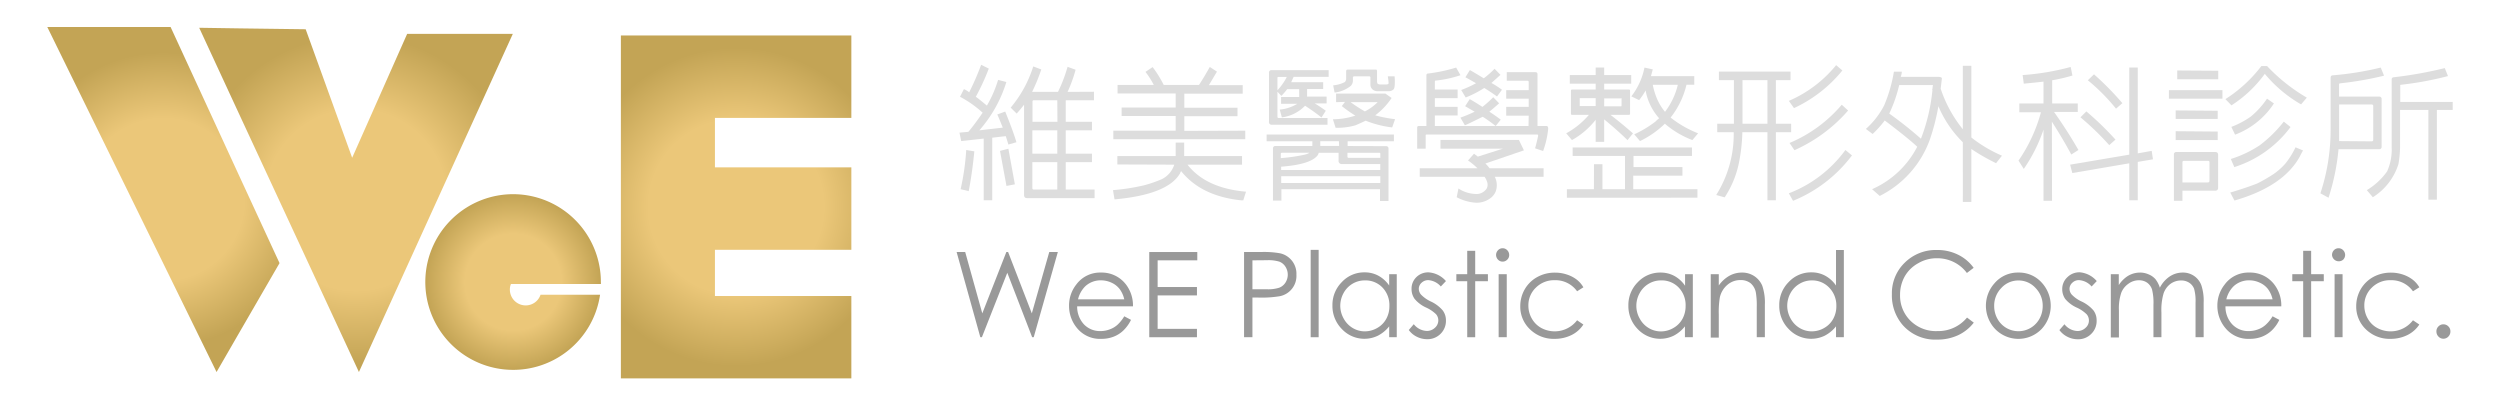 <svg xmlns="http://www.w3.org/2000/svg" xmlns:xlink="http://www.w3.org/1999/xlink" viewBox="0 0 370 60"><defs><style>.a{fill:none;}.b{fill:#ddd;}.b,.c{fill-rule:evenodd;}.c,.d{fill:#999;}.e{fill:url(#a);}.f{fill:url(#b);}.g{fill:url(#c);}.h{fill:url(#d);}</style><radialGradient id="a" cx="52.69" cy="29.59" r="24.37" gradientUnits="userSpaceOnUse"><stop offset="0.55" stop-color="#ebc779"/><stop offset="1" stop-color="#c3a455"/></radialGradient><radialGradient id="b" cx="24.19" cy="29.53" r="21.76" xlink:href="#a"/><radialGradient id="c" cx="75.96" cy="41.76" r="13" xlink:href="#a"/><radialGradient id="d" cx="108.95" cy="30.63" r="23.57" xlink:href="#a"/></defs><title>資產 22</title><rect class="a" width="370" height="60"/><path class="b" d="M156.48,24h-3.69v3.84c0,.14.07.21.19.21h3.5Zm0-4.71h-3.69v3.45h3.69Zm0-4.45H153c-.12,0-.19.05-.19.19v3h3.69Zm5.43-1.26v1.26h-4.18v3.19h3.88v1.26h-3.88v3.45h3.88V24h-3.88v4.05H162v1.27H152c-.29,0-.44-.16-.44-.48V15.5c-.34.44-.71.88-1.09,1.31l-.89-.88a17.71,17.71,0,0,0,3.34-6.1l1.19.45a25.9,25.9,0,0,1-1.36,3.32h3.83A22,22,0,0,0,158,9.89l1.19.43A20.83,20.83,0,0,1,158,13.6ZM150.2,27.28l-1.24.24L148,22.33l1.24-.32Zm-6-4.88c-.2,2.08-.47,4-.83,5.89L142.17,28A35.57,35.57,0,0,0,143,22.2Zm-1.94-1.52L142,19.63l1.32-.12c.64-.76,1.34-1.7,2.11-2.83a16.07,16.07,0,0,0-3.35-2.36l.58-1.13a3.54,3.54,0,0,1,.78.47,39.77,39.77,0,0,0,1.77-4.07l1.13.56a32.83,32.83,0,0,1-1.92,4.17c.49.35,1,.78,1.64,1.31a17.57,17.57,0,0,0,1.66-3.81l1.22.32a19.41,19.41,0,0,1-4,7.15l3.47-.4q-.63-1.58-.81-1.95l1.17-.43c.81,2,1.36,3.5,1.66,4.54l-1.19.34c-.12-.4-.24-.81-.39-1.24l-2,.23v9.26h-1.26V20.51Z"/><path class="b" d="M184.3,19.34V20.6H164.77V19.34H174V17.17h-8V15.91h8V13.83h-8.6V12.57h5.36a12.58,12.58,0,0,0-1.23-1.93l1.06-.71a16.7,16.7,0,0,1,1.64,2.64h5.22c.47-.7,1-1.59,1.6-2.66l1.06.69c-.54.91-.94,1.57-1.19,2h5v1.26h-8.64v2.08h7.87v1.26h-7.87v2.17Zm-18.93,5V23.1H174v-2h1.26v2h8.56v1.27h-8.07q2.72,3.48,8.66,4L184,29.66a.3.3,0,0,0-.19,0q-6-.59-9-4.33a1.2,1.2,0,0,0-.17.34q-1.83,3.13-9.69,3.84l-.23-1.37a30.93,30.93,0,0,0,4.58-.71,18.24,18.24,0,0,0,2.66-.92,3.6,3.6,0,0,0,1.83-2.14Z"/><path class="b" d="M202,16.49a7.21,7.21,0,0,0,1.89-1.37h-4A21.69,21.69,0,0,0,202,16.49Zm2.29,6.87v-.6a.15.15,0,0,0-.17-.15h-4.7v.56c0,.13.07.19.17.19Zm-4.06-11.93V12a1.19,1.19,0,0,1-.3.7,4.69,4.69,0,0,1-2.41,1l-.21-1.07a4.58,4.58,0,0,0,1.73-.49.71.71,0,0,0,.19-.43V10.51a.24.24,0,0,1,.06-.15.2.2,0,0,1,.15-.06h4.13l.15,0a.51.51,0,0,1,.08.17V12a.9.9,0,0,0,.07.37.62.62,0,0,0,.4.13h.92a.58.58,0,0,0,.3-.09.76.76,0,0,0,0-.34c0-.25-.07-.5-.09-.77h1c.09,1.12,0,1.76-.13,1.9a1,1,0,0,1-.68.3h-1.74a1.11,1.11,0,0,1-.73-.28.94.94,0,0,1-.3-.72V11.45a.15.15,0,0,0-.17-.15h-2.27A.12.12,0,0,0,200.26,11.43Zm-2.49,3.69V13.85h7.3l.92.65a10.47,10.47,0,0,1-2.43,2.57,20.2,20.2,0,0,0,2.94.57l-.43,1.22a15.3,15.3,0,0,1-3.92-1c-.49.24-1,.47-1.53.69a9.69,9.69,0,0,1-2.92.36l-.4-1.26a10.68,10.68,0,0,0,3.32-.54,18.67,18.67,0,0,1-2-1.41l.47-.62Zm.42,5.78H195.4v.7h2.79Zm-8.54,5.18v1h14.67v-1Zm9-1.8a.46.46,0,0,1-.51-.53V22.61h-2.94A1,1,0,0,1,195,23c-.7.9-2.49,1.45-5.39,1.67v.49h14.67v-.88Zm-4.89-1.67h-4c-.12,0-.18.07-.17.17v.62a25,25,0,0,0,3.54-.51A2.61,2.61,0,0,0,193.81,22.61Zm-3.37-11.22h-1.13c-.11,0-.17,0-.17.17v1.8a7.26,7.26,0,0,0,.85-1.07A6.29,6.29,0,0,0,190.44,11.39Zm-.64,6-.32-1.17a6,6,0,0,0,2.6-.86h-2.4v-1h2.68V13.19h-1.77a9.66,9.66,0,0,1-.87,1l-.58-.62v3.7c0,.13.07.19.17.19h7.24v1h-8.26a.38.38,0,0,1-.4-.43V10.79a.36.36,0,0,1,.4-.41h8.43v1h-5.19c-.12.27-.24.54-.36.79h4.74v1h-2.38v1.13h2.89v1h-1.76c.57.34,1.11.71,1.64,1.09l-.64,1q-1-.81-2.43-1.74A5.8,5.8,0,0,1,189.8,17.36Zm15.38,4.24a.35.35,0,0,1,.4.39v7.73h-1.26V28H189.65v1.69H188.4V22a.34.34,0,0,1,.38-.39h5.45v-.7h-6.77v-1H206.3v1h-6.85v.7Z"/><path class="b" d="M216.92,14.43l-.66-1.11a16,16,0,0,0,2.19-1c-.78-.45-1.3-.75-1.57-.88l.66-1.07c.4.22,1.08.62,2.06,1.22a14.69,14.69,0,0,0,1.6-1.41l.87.9-1.34,1.2a14.54,14.54,0,0,1,1.56,1l-.73,1q-.85-.62-1.89-1.26A15.82,15.82,0,0,1,216.92,14.43ZM222.44,22h-9.25V20.71H224.8l.74,1.54-5.7,1.95a5.1,5.1,0,0,1,.61.7h8v1.27h-7.22a2.74,2.74,0,0,1,.15,2.12,2.28,2.28,0,0,1-.87,1.09,3.36,3.36,0,0,1-2.11.62,7.05,7.05,0,0,1-2.81-.81l.26-1.29a4.94,4.94,0,0,0,2.83.81,1.83,1.83,0,0,0,1.34-.79,1.2,1.2,0,0,0,.09-.94,2.73,2.73,0,0,0-.39-.81h-9.6V24.9h8.54a10.27,10.27,0,0,0-1.39-1.15l.88-1,.57.43Zm3.81-4.88h-3.33V15.82h3.33V14.6h-3.33V13.34h3.33v-1.2c0-.13-.07-.19-.22-.19H223V10.68h4.23c.22,0,.32.12.32.3v7.67h1.34c.17,0,.25.16.24.43a13.28,13.28,0,0,1-.75,3.27l-1.19-.4c.16-.55.31-1.16.45-1.84,0-.13,0-.2-.17-.2H211.11A.12.12,0,0,0,211,20v2h-1.26V18.89q0-.24.24-.24h1.13v-7.5a.24.24,0,0,1,.27-.27,23.85,23.85,0,0,0,4.13-.88l.64,1.13a16.68,16.68,0,0,1-3.7.8q-.09,0-.09.15v1.17h3.37v1.27h-3.37v1.3h3.37v1.27h-3.37v1.56h9a21,21,0,0,0-1.92-1.37c-1.58.78-2.46,1.21-2.64,1.26l-.66-1.13a20,20,0,0,0,2.11-.88l-1.41-.81.68-1.05c.36.2,1,.58,1.88,1.15A16.79,16.79,0,0,0,221,14.39l.87.9c-.52.47-1,.88-1.45,1.24.62.4,1.18.79,1.69,1.18l-.75.94h4.86Z"/><path class="b" d="M246.42,16.55a10.64,10.64,0,0,0,1.9-4h-3.71a10.58,10.58,0,0,0,.6,2A8,8,0,0,0,246.42,16.55Zm-3.83-1.73-1.15-.56A10.18,10.18,0,0,0,243.38,10l1.23.27-.27,1h6.41v1.27H249.6a12.5,12.5,0,0,1-2.35,4.86,15.83,15.83,0,0,0,4.07,2.33l-.85,1a13.77,13.77,0,0,1-4.07-2.42,0,0,0,0,0,0,0,14,14,0,0,1-3.68,2.57l-.85-1A16.51,16.51,0,0,0,245,18a6.22,6.22,0,0,1,.55-.5,8.37,8.37,0,0,1-2-4.11A10.28,10.28,0,0,1,242.59,14.82Zm-5.17.92h2.47c.07,0,.1-.05.1-.11V14.56a.07.07,0,0,0-.1,0h-2.47Zm-1.26-1.22H233.8s0,0,0,0v1.11c0,.05,0,.07,0,.07h2.36Zm-.25,9.78h1.25V28h3.34V23.08h-7.75V21.82h17.66v1.26h-8.65v1.65H249V26h-7.28v2h9.5v1.26H231.9V28h4ZM237.42,21h-1.26V17.73a11.71,11.71,0,0,1-3.51,3l-.85-1A12,12,0,0,0,235.16,17h-2.49c-.11,0-.17-.06-.17-.19V13.42a.16.16,0,0,1,.17-.17h3.49v-.87h-3.83V11.11h3.83V10h1.26v1.11h4v1.27h-4v.87h3.64c.13,0,.19.07.19.17v3.39a.17.17,0,0,1-.19.19h-2.71c1.14.87,2.25,1.79,3.33,2.74l-.81,1q-1.41-1.39-3.45-3.07Z"/><path class="b" d="M273.52,16.36a22.85,22.85,0,0,1-7.94,5.87l-.73-1.07a20.54,20.54,0,0,0,7.73-5.66Zm.57,6.64a20.59,20.59,0,0,1-8.72,6.72l-.62-1.11a18.6,18.6,0,0,0,8.37-6.41Zm-1.42-12.57A20.07,20.07,0,0,1,265.51,16l-.76-1.07a18.41,18.41,0,0,0,7-5.29Zm-11.09,1.43h-3.69v6.45h3.69Zm-3.71,7.71a25.85,25.85,0,0,1-.4,3.94,14.61,14.61,0,0,1-2.22,5.7L254,28.86a16.89,16.89,0,0,0,2.59-9.29h-2.44V18.31h2.47V11.86h-2.22V10.6H265v1.26h-2.17v6.45h2.26v1.26h-2.26V29.64h-1.25V19.57Z"/><path class="b" d="M286,13.23a3.72,3.72,0,0,1,.08-.64h-5a21.07,21.07,0,0,1-1.47,4.22,57,57,0,0,1,4.69,3.72A27.28,27.28,0,0,0,286,13.34C285.92,13.28,285.93,13.25,286,13.23Zm.89,2.44a31.55,31.55,0,0,1-1.3,5.06A15,15,0,0,1,278.2,29L277.07,28a13.75,13.75,0,0,0,6.68-6.28c-.86-.82-2.47-2.12-4.81-3.89a15.38,15.38,0,0,1-1.79,2l-1-.75a12,12,0,0,0,2.7-3.47,21.91,21.91,0,0,0,1.45-5h1.17c0,.25-.09.51-.15.77h5.56c.38,0,.56.11.51.3l-.17,1.45a19.16,19.16,0,0,0,3.28,6V9.74h1.26v10.6l.13.11a20.09,20.09,0,0,0,4.4,2.59l-.87,1.11a29.57,29.57,0,0,1-3.66-2.1v7.84h-1.26V21.05A16.43,16.43,0,0,1,286.86,15.67Z"/><path class="b" d="M309.91,11a42.52,42.52,0,0,1,4.2,4.27l-.94.81a29,29,0,0,0-4.17-4.2Zm-1.13,5.49a44.82,44.82,0,0,1,4.31,4.17l-.92.82a41.71,41.71,0,0,0-4.26-4.12Zm-2.08,9.12-.32-1.24,8.75-1.48V10h1.26V22.7l2.06-.37.19,1.25-2.25.38v5.68h-1.26V24.17Zm-3,4.11h-1.26V19.18A23.58,23.58,0,0,1,299.52,25l-.78-1.23a23.27,23.27,0,0,0,3.32-7.15h-3.2V15.31h3.58V12.08c-.95.11-1.92.21-2.92.3l-.17-1.27a36.7,36.7,0,0,0,7.11-1.2l.26,1.27a25.28,25.28,0,0,1-3,.7v3.43h3.79v1.26H304c1.29,1.82,2.49,3.69,3.61,5.63l-1.06.67c-.77-1.44-1.72-3.06-2.87-4.86Z"/><path class="b" d="M336.54,15.31a11.83,11.83,0,0,1-5.75,4.62l-.55-1.15a12.86,12.86,0,0,0,2.87-1.52,12.39,12.39,0,0,0,2.41-2.66ZM339,18.8a16.58,16.58,0,0,1-8.32,5.93l-.52-1.2a16.9,16.9,0,0,0,4.24-2A19,19,0,0,0,338,18Zm1.85,3.47c-.18.31-.34.62-.49.92q-2.44,4.41-9.66,6.49l-.62-1.18q2.49-.75,4-1.35a23.54,23.54,0,0,0,2.41-1.39,9.73,9.73,0,0,0,1.72-1.52,12.36,12.36,0,0,0,1.53-2.44Zm-10.6-6.68-.89-.92a20.59,20.59,0,0,0,5.32-4.89h.85a26.2,26.2,0,0,0,5.88,4.67l-.85,1a19.69,19.69,0,0,1-5.37-4.52A18.22,18.22,0,0,1,330.26,15.59ZM326.75,27c.17,0,.25-.09.25-.26V24c0-.13-.07-.19-.21-.19h-3.6A.19.19,0,0,0,323,24v3Zm1.55-16.53v1.26h-6.07V10.43Zm-.08,9v1.26H322V19.42Zm0-3.08V17.6H322V16.34ZM323,29.72h-1.26V22.89a.34.34,0,0,1,.39-.39h5.72c.29,0,.43.14.43.41v4.86a.4.4,0,0,1-.45.45H323Zm5.92-16.38V14.6H321V13.34Z"/><path class="b" d="M355.21,16.27v5.57a16.37,16.37,0,0,1-.24,2.44,8.93,8.93,0,0,1-3.79,4.91l-.89-1.05a9.93,9.93,0,0,0,3-2.77,7.81,7.81,0,0,0,.68-3.53V11.75c0-.2.11-.3.34-.32a60.52,60.52,0,0,0,7.52-1.35l.47,1.18a48.36,48.36,0,0,1-7,1.29c-.06,0-.08.09-.06.23v2.31H363v1.18h-2.34V29.55H359.4V16.27ZM351,20.92q.24,0,.24-.24v-5a.22.22,0,0,0-.24-.22h-4.81v3.86l0,1.56Zm-6.37,8.35-1.21-.66a29.88,29.88,0,0,0,1.51-9.25v-7.8c0-.26.07-.39.3-.41A45.45,45.45,0,0,0,352.35,10l.49,1.2a49.31,49.31,0,0,1-6.47,1.13c-.14,0-.21.09-.19.22v1.75h5.92a.34.34,0,0,1,.38.39v7a.34.34,0,0,1-.38.39h-6A32.89,32.89,0,0,1,344.62,29.27Z"/><polygon class="c" points="141.58 37.3 142.85 37.3 145.38 46.38 148.94 37.3 149.2 37.3 152.71 46.38 155.29 37.3 156.56 37.3 152.99 49.91 152.76 49.91 149.08 40.37 145.32 49.91 145.09 49.91 141.58 37.3"/><path class="c" d="M166.39,44.3a4,4,0,0,0-.69-1.53,3.17,3.17,0,0,0-1.19-.93,3.71,3.71,0,0,0-1.57-.35,3.32,3.32,0,0,0-2.32.88,4,4,0,0,0-1.07,1.93Zm0,2.51,1,.53a5.59,5.59,0,0,1-1.14,1.58,4.35,4.35,0,0,1-1.44.91,4.91,4.91,0,0,1-1.81.32,4.37,4.37,0,0,1-3.52-1.5,5.1,5.1,0,0,1-1.26-3.38,5,5,0,0,1,1.07-3.16,4.36,4.36,0,0,1,3.64-1.77,4.51,4.51,0,0,1,3.75,1.81,5.11,5.11,0,0,1,1,3.19h-8.26a3.85,3.85,0,0,0,1,2.66,3.26,3.26,0,0,0,2.44,1,3.78,3.78,0,0,0,1.37-.25,3.4,3.4,0,0,0,1.13-.66A5.45,5.45,0,0,0,166.39,46.81Z"/><polygon class="c" points="170.09 37.3 177.2 37.3 177.2 38.53 171.33 38.53 171.33 42.48 177.15 42.48 177.15 43.72 171.33 43.72 171.33 48.67 177.15 48.67 177.15 49.91 170.09 49.91 170.09 37.3"/><path class="c" d="M185.36,38.53v4.28l2.1,0a5.42,5.42,0,0,0,1.87-.23,1.91,1.91,0,0,0,.92-.76,2.18,2.18,0,0,0,0-2.34,1.86,1.86,0,0,0-.89-.75,5.47,5.47,0,0,0-1.81-.22Zm-1.24-1.23h2.47a13.64,13.64,0,0,1,2.87.19,3.09,3.09,0,0,1,2.41,3.17,3.06,3.06,0,0,1-2.47,3.18,16.43,16.43,0,0,1-3.15.2h-.89v5.87h-1.24Z"/><rect class="d" x="193.98" y="36.98" width="1.18" height="12.93"/><path class="c" d="M202,41.5a3.5,3.5,0,0,0-1.82.49,3.6,3.6,0,0,0-1.33,1.38,3.94,3.94,0,0,0-.49,1.89,3.86,3.86,0,0,0,.5,1.88,3.66,3.66,0,0,0,1.33,1.4,3.49,3.49,0,0,0,1.8.5,3.66,3.66,0,0,0,1.84-.5,3.43,3.43,0,0,0,1.33-1.34,3.81,3.81,0,0,0,.47-1.91,3.76,3.76,0,0,0-1-2.71A3.46,3.46,0,0,0,202,41.5Zm4.72-.92v9.33H205.6V48.3a5.14,5.14,0,0,1-1.67,1.38,4.57,4.57,0,0,1-5.35-1,4.85,4.85,0,0,1-1.38-3.49,4.77,4.77,0,0,1,1.4-3.45,4.49,4.49,0,0,1,3.34-1.43,4.23,4.23,0,0,1,2.05.49,4.62,4.62,0,0,1,1.61,1.46V40.58Z"/><path class="c" d="M214,41.6l-.76.8a2.69,2.69,0,0,0-1.85-.94,1.41,1.41,0,0,0-1,.39,1.22,1.22,0,0,0-.41.9,1.36,1.36,0,0,0,.34.86,4.88,4.88,0,0,0,1.42,1,5.18,5.18,0,0,1,1.79,1.34A2.45,2.45,0,0,1,214,47.4a2.69,2.69,0,0,1-.79,2,2.71,2.71,0,0,1-2,.8,3.4,3.4,0,0,1-1.52-.36,3.2,3.2,0,0,1-1.19-1l.74-.86a2.57,2.57,0,0,0,1.92,1,1.72,1.72,0,0,0,1.21-.47,1.45,1.45,0,0,0,.5-1.09,1.4,1.4,0,0,0-.33-.91,5.18,5.18,0,0,0-1.49-1,4.75,4.75,0,0,1-1.69-1.28,2.47,2.47,0,0,1-.45-1.45,2.37,2.37,0,0,1,.72-1.77,2.47,2.47,0,0,1,1.8-.7A3.73,3.73,0,0,1,214,41.6Z"/><polygon class="c" points="217.15 37.12 218.33 37.12 218.33 40.58 220.21 40.58 220.21 41.62 218.33 41.62 218.33 49.91 217.15 49.91 217.15 41.62 215.54 41.62 215.54 40.58 217.15 40.58 217.15 37.12"/><path class="c" d="M221.8,40.58H223v9.33H221.8Zm.59-3.84a.94.94,0,0,1,.68.29,1,1,0,0,1,.29.71.92.92,0,0,1-.29.69.94.94,0,0,1-.68.29.92.92,0,0,1-.68-.29,1,1,0,0,1-.29-.69,1,1,0,0,1,.29-.71A.92.92,0,0,1,222.39,36.74Z"/><path class="c" d="M234.34,42.52l-.93.59a3.92,3.92,0,0,0-3.31-1.64,3.81,3.81,0,0,0-2.79,1.1,3.6,3.6,0,0,0-1.11,2.66,3.83,3.83,0,0,0,.51,1.92,3.6,3.6,0,0,0,1.4,1.39,4.18,4.18,0,0,0,5.3-1.14l.93.63a4.43,4.43,0,0,1-1.76,1.56,5.6,5.6,0,0,1-2.53.56,5,5,0,0,1-3.61-1.41A4.6,4.6,0,0,1,225,45.32a5,5,0,0,1,.67-2.52A4.78,4.78,0,0,1,227.52,41a5.33,5.33,0,0,1,2.62-.65,5.45,5.45,0,0,1,1.76.28,4.87,4.87,0,0,1,1.44.74A3.91,3.91,0,0,1,234.34,42.52Z"/><path class="c" d="M245.82,41.5A3.48,3.48,0,0,0,244,42a3.6,3.6,0,0,0-1.33,1.38,3.83,3.83,0,0,0-.49,1.89,3.76,3.76,0,0,0,.5,1.88,3.59,3.59,0,0,0,1.33,1.4,3.49,3.49,0,0,0,1.8.5,3.66,3.66,0,0,0,1.84-.5A3.49,3.49,0,0,0,249,47.2a3.92,3.92,0,0,0,.47-1.91,3.76,3.76,0,0,0-1-2.71A3.46,3.46,0,0,0,245.82,41.5Zm4.72-.92v9.33h-1.17V48.3a5.1,5.1,0,0,1-1.66,1.38,4.57,4.57,0,0,1-5.35-1A4.85,4.85,0,0,1,241,45.22a4.76,4.76,0,0,1,1.39-3.45,4.53,4.53,0,0,1,3.35-1.43,4.25,4.25,0,0,1,2.05.49,4.59,4.59,0,0,1,1.6,1.46V40.58Z"/><path class="c" d="M253.19,40.58h1.19v1.67a4.85,4.85,0,0,1,1.56-1.43,3.81,3.81,0,0,1,1.88-.48,3.24,3.24,0,0,1,1.82.53,3.18,3.18,0,0,1,1.18,1.43,7.79,7.79,0,0,1,.38,2.81v4.8H260V45.46a11.79,11.79,0,0,0-.13-2.15,2.39,2.39,0,0,0-.79-1.4,2.35,2.35,0,0,0-1.52-.46,2.9,2.9,0,0,0-1.92.72A3.4,3.4,0,0,0,254.54,44a13,13,0,0,0-.16,2.54v3.42h-1.19Z"/><path class="c" d="M268.17,41.5a3.5,3.5,0,0,0-1.82.49A3.6,3.6,0,0,0,265,43.37a3.94,3.94,0,0,0-.49,1.89,3.86,3.86,0,0,0,.5,1.88,3.59,3.59,0,0,0,1.33,1.4,3.49,3.49,0,0,0,1.8.5,3.66,3.66,0,0,0,1.84-.5,3.43,3.43,0,0,0,1.33-1.34,3.81,3.81,0,0,0,.47-1.91,3.76,3.76,0,0,0-1.05-2.71A3.46,3.46,0,0,0,268.17,41.5ZM272.89,37V49.91h-1.16V48.3a5.14,5.14,0,0,1-1.67,1.38,4.57,4.57,0,0,1-5.35-1,4.85,4.85,0,0,1-1.38-3.49,4.77,4.77,0,0,1,1.4-3.45,4.49,4.49,0,0,1,3.34-1.43,4.23,4.23,0,0,1,2.05.49,4.62,4.62,0,0,1,1.61,1.46V37Z"/><path class="c" d="M292.1,39.64l-1,.76a5.4,5.4,0,0,0-1.95-1.62,5.55,5.55,0,0,0-2.49-.56,5.37,5.37,0,0,0-2.75.73,5.14,5.14,0,0,0-2,1.94,5.51,5.51,0,0,0-.7,2.75,5.19,5.19,0,0,0,1.56,3.85A5.35,5.35,0,0,0,286.76,49,5.5,5.5,0,0,0,291.12,47l1,.75a6.3,6.3,0,0,1-2.32,1.86,7.26,7.26,0,0,1-3.1.65,6.41,6.41,0,0,1-5.14-2.2A6.72,6.72,0,0,1,280,43.53a6.27,6.27,0,0,1,1.91-4.66A6.52,6.52,0,0,1,286.66,37a6.87,6.87,0,0,1,3.14.7A6.16,6.16,0,0,1,292.1,39.64Z"/><path class="c" d="M298.73,41.51a3.38,3.38,0,0,0-2.53,1.11,3.71,3.71,0,0,0-1.06,2.67,3.85,3.85,0,0,0,.48,1.89,3.54,3.54,0,0,0,1.31,1.35,3.55,3.55,0,0,0,4.91-1.35,3.85,3.85,0,0,0,.48-1.89,3.71,3.71,0,0,0-1.06-2.67A3.38,3.38,0,0,0,298.73,41.51Zm0-1.17a4.51,4.51,0,0,1,3.51,1.56,5.06,5.06,0,0,1-.07,6.78,4.78,4.78,0,0,1-6.9,0,5,5,0,0,1-.07-6.77A4.51,4.51,0,0,1,298.74,40.34Z"/><path class="c" d="M310.32,41.6l-.76.8a2.69,2.69,0,0,0-1.86-.94,1.37,1.37,0,0,0-1,.39,1.22,1.22,0,0,0-.41.9,1.31,1.31,0,0,0,.34.86,4.74,4.74,0,0,0,1.42,1,5.28,5.28,0,0,1,1.79,1.34,2.44,2.44,0,0,1,.46,1.46,2.65,2.65,0,0,1-.79,2,2.69,2.69,0,0,1-2,.8,3.36,3.36,0,0,1-1.52-.36,3.32,3.32,0,0,1-1.2-1l.75-.86a2.57,2.57,0,0,0,1.91,1,1.7,1.7,0,0,0,1.21-.47,1.42,1.42,0,0,0,.5-1.09,1.4,1.4,0,0,0-.33-.91,5.09,5.09,0,0,0-1.48-1,4.81,4.81,0,0,1-1.7-1.28,2.53,2.53,0,0,1-.44-1.45A2.37,2.37,0,0,1,306,41a2.51,2.51,0,0,1,1.8-.7A3.73,3.73,0,0,1,310.32,41.6Z"/><path class="c" d="M312.4,40.58h1.18v1.61a4.51,4.51,0,0,1,1.27-1.3,3.48,3.48,0,0,1,1.88-.55,3.08,3.08,0,0,1,1.27.27,2.73,2.73,0,0,1,1,.7,4,4,0,0,1,.66,1.27,4.39,4.39,0,0,1,1.47-1.67,3.44,3.44,0,0,1,1.9-.57,2.88,2.88,0,0,1,2.76,1.85,7.29,7.29,0,0,1,.35,2.62v5.1h-1.2v-5.1a6.77,6.77,0,0,0-.21-2.06,1.86,1.86,0,0,0-.72-.9,2.13,2.13,0,0,0-1.22-.34,2.65,2.65,0,0,0-1.57.51,3,3,0,0,0-1,1.37,8.77,8.77,0,0,0-.33,2.86v3.66h-1.18V45.13a8.18,8.18,0,0,0-.21-2.29,2,2,0,0,0-.72-1,2.07,2.07,0,0,0-1.22-.36A2.55,2.55,0,0,0,315,42a2.91,2.91,0,0,0-1.06,1.35,7.29,7.29,0,0,0-.34,2.59v4H312.4Z"/><path class="c" d="M336.34,44.3a4,4,0,0,0-.69-1.53,3.13,3.13,0,0,0-1.2-.93,3.63,3.63,0,0,0-1.56-.35,3.32,3.32,0,0,0-2.32.88,4,4,0,0,0-1.07,1.93Zm0,2.51,1,.53a5.38,5.38,0,0,1-1.13,1.58,4.56,4.56,0,0,1-1.44.91,5,5,0,0,1-1.82.32,4.36,4.36,0,0,1-3.51-1.5,5.11,5.11,0,0,1-1.27-3.38,5,5,0,0,1,1.08-3.16,4.35,4.35,0,0,1,3.64-1.77,4.48,4.48,0,0,1,3.74,1.81,5.05,5.05,0,0,1,1,3.19h-8.26a3.8,3.8,0,0,0,1,2.66,3.24,3.24,0,0,0,2.44,1,3.82,3.82,0,0,0,1.37-.25,3.35,3.35,0,0,0,1.12-.66A5.45,5.45,0,0,0,336.34,46.81Z"/><polygon class="c" points="340.87 37.12 342.05 37.12 342.05 40.58 343.92 40.58 343.92 41.62 342.05 41.62 342.05 49.91 340.87 49.91 340.87 41.62 339.26 41.62 339.26 40.58 340.87 40.58 340.87 37.12"/><path class="c" d="M345.52,40.58h1.18v9.33h-1.18Zm.58-3.84a.94.94,0,0,1,.69.29,1,1,0,0,1,.29.71,1,1,0,0,1-.29.69,1,1,0,0,1-1.65-.69,1,1,0,0,1,.28-.71A.94.94,0,0,1,346.1,36.74Z"/><path class="c" d="M358.06,42.52l-.94.59a3.9,3.9,0,0,0-3.31-1.64,3.78,3.78,0,0,0-2.78,1.1,3.6,3.6,0,0,0-1.11,2.66,3.83,3.83,0,0,0,.51,1.92,3.53,3.53,0,0,0,1.4,1.39,4.16,4.16,0,0,0,5.29-1.14l.94.63a4.46,4.46,0,0,1-1.77,1.56,5.57,5.57,0,0,1-2.53.56,5,5,0,0,1-3.61-1.41,4.64,4.64,0,0,1-1.43-3.42,5,5,0,0,1,.67-2.52A4.85,4.85,0,0,1,351.23,41a5.4,5.4,0,0,1,2.63-.65,5.54,5.54,0,0,1,1.76.28,4.94,4.94,0,0,1,1.43.74A3.94,3.94,0,0,1,358.06,42.52Z"/><path class="c" d="M361.63,48a1,1,0,0,1,.73.31,1,1,0,0,1,.3.75,1.05,1.05,0,0,1-.3.75,1,1,0,0,1-1.47,0,1.05,1.05,0,0,1-.3-.75,1,1,0,0,1,.3-.75A1,1,0,0,1,361.63,48Z"/><polygon class="e" points="60.26 5.01 52.12 23.35 45.24 4.33 35.42 4.2 29.48 4.11 35.42 16.94 53.12 55.06 75.9 5.01 60.26 5.01"/><polygon class="f" points="25.25 4 7 4 32.05 55.06 35.42 49.22 41.37 38.94 35.42 26.06 25.25 4"/><path class="g" d="M76,28.74A13,13,0,1,0,88.81,43.62H80a2.31,2.31,0,0,1-2.21,1.58,2.34,2.34,0,0,1-2.33-2.34,2.08,2.08,0,0,1,.16-.83H88.93a1.23,1.23,0,0,0,0-.27A13,13,0,0,0,76,28.74Z"/><polygon class="h" points="126 17.45 126 5.25 91.89 5.25 91.89 56 126 56 126 43.81 105.81 43.81 105.81 36.97 126 36.97 126 24.77 105.81 24.77 105.81 17.45 126 17.45"/></svg>